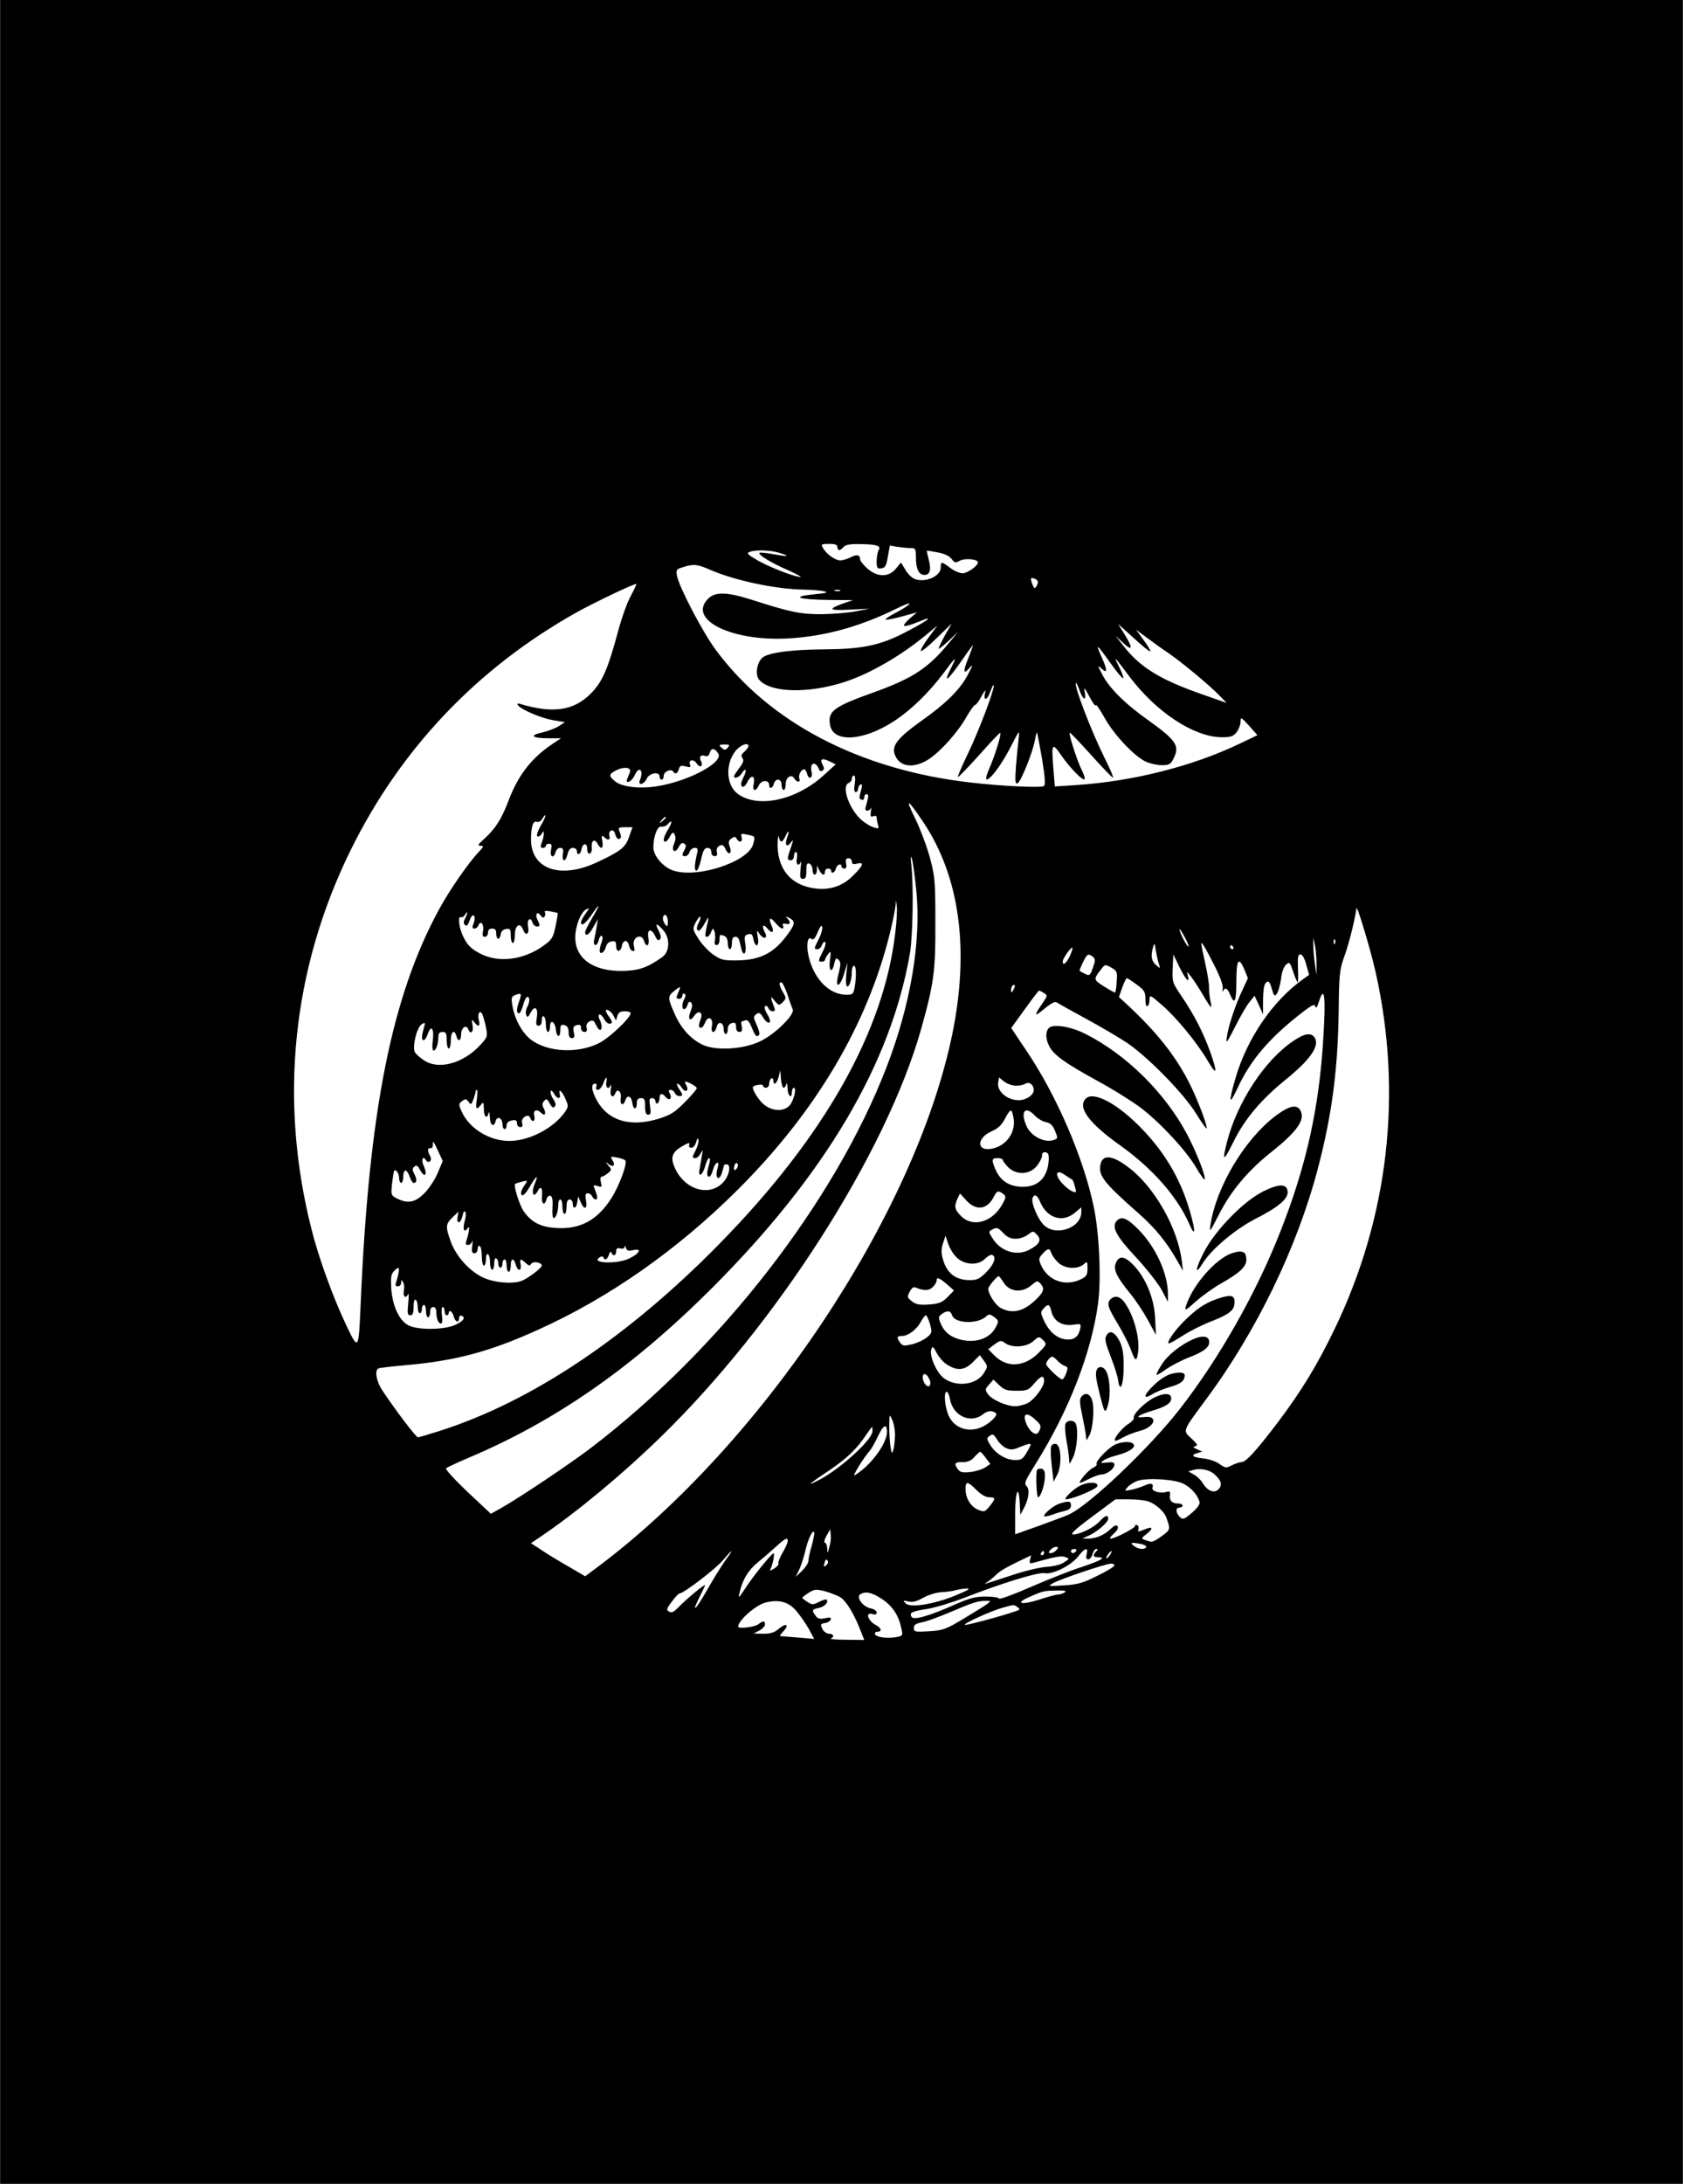 <?xml version="1.0" encoding="UTF-8" standalone="yes"?>
<svg version="1.0" xmlns="http://www.w3.org/2000/svg" width="814" height="1055.853" viewBox="0 0 814 1056" preserveAspectRatio="xMidYMid meet">
  <g transform="translate(0,1056) scale(0.1,-0.1)" fill="#000000" stroke="none">
    <path d="M0 5280 l0 -5280 4070 0 4070 0 0 5280 0 5280 -4070 0 -4070 0 0
-5280z m4050 2635 c0 -8 4 -15 9 -15 5 0 14 7 21 15 9 11 31 15 79 14 81 -1
104 -8 91 -29 -5 -8 -10 -32 -10 -53 0 -34 3 -38 23 -35 18 2 24 12 31 56 l10
54 35 -6 c20 -3 48 -6 64 -6 25 0 27 -3 27 -46 0 -55 14 -84 41 -84 27 0 34
25 21 74 -6 22 -10 42 -9 43 1 1 25 -3 52 -8 32 -6 56 -17 67 -31 15 -20 19
-21 41 -9 25 13 87 7 87 -8 0 -17 -51 -53 -74 -53 -14 0 -41 11 -60 26 -43 32
-46 32 -46 1 0 -41 -74 -74 -125 -55 -14 5 -35 25 -46 45 l-21 35 -25 -30
c-35 -42 -89 -42 -138 1 -19 17 -35 37 -35 44 0 22 -16 26 -46 10 -16 -8 -39
-15 -50 -15 -24 0 -69 32 -84 61 -10 17 -7 19 30 19 29 0 40 -4 40 -15z m-275
-30 c50 -16 35 -18 -39 -4 -32 6 -60 8 -63 6 -8 -9 59 -50 136 -83 42 -19 70
-34 63 -34 -27 0 -140 43 -202 77 -54 31 -61 38 -45 44 31 12 106 9 150 -6z
m-341 -80 c116 -51 316 -94 451 -96 39 -1 84 -4 100 -8 24 -6 13 -9 -49 -15
-113 -11 -77 -25 69 -27 l120 -1 -47 -16 c-77 -28 -69 -35 32 -30 l95 5 -65
-13 c-36 -7 -110 -13 -165 -14 -105 0 -150 9 -343 71 -117 37 -174 38 -207 4
-102 -101 114 -208 390 -192 174 10 344 57 517 142 92 46 88 28 -5 -21 -27
-14 -47 -28 -44 -30 3 -3 38 4 79 15 l73 20 -34 -29 c-19 -16 -32 -33 -28 -36
4 -4 35 5 69 19 90 38 41 2 -78 -58 -111 -56 -200 -74 -374 -75 -160 -1 -268
-15 -300 -38 -29 -22 -39 -84 -19 -108 53 -64 237 -69 413 -12 124 40 281 131
405 236 l45 37 -43 -58 c-24 -32 -40 -61 -37 -65 4 -3 39 25 78 64 l71 69 -32
-56 c-17 -31 -31 -60 -31 -65 0 -4 21 12 47 36 l47 45 -41 -50 c-103 -126
-177 -175 -373 -245 -190 -68 -218 -90 -205 -157 16 -85 159 -77 306 18 84 54
170 138 241 232 62 84 70 90 38 27 -41 -80 -17 -63 51 35 28 41 53 75 55 75 1
0 -9 -28 -22 -61 -28 -68 -25 -84 6 -48 17 19 16 13 -7 -30 -37 -73 -106 -142
-231 -230 -106 -76 -138 -115 -126 -154 19 -65 89 -77 165 -29 58 38 140 129
182 203 19 33 38 60 43 60 5 0 19 19 31 42 18 32 22 35 17 15 -9 -41 12 -34
26 8 7 19 14 33 16 31 9 -8 -69 -215 -122 -326 -30 -62 -53 -115 -51 -118 3
-2 49 46 103 106 54 61 99 109 102 107 6 -7 -26 -111 -53 -172 -50 -113 34
-30 101 100 45 88 46 89 41 46 -3 -25 -9 -85 -13 -134 -5 -73 -4 -88 7 -84 16
5 75 152 85 211 4 21 8 36 10 35 1 -2 12 -59 24 -127 15 -92 17 -126 9 -132
-16 -9 -198 -1 -354 17 -535 61 -974 289 -1235 644 -63 86 -175 300 -186 356
-5 28 -3 32 28 41 51 17 71 15 132 -12z m1586 -59 c0 -6 -4 -17 -9 -24 -6 -10
-11 -6 -19 16 -9 27 -8 29 9 25 10 -3 19 -10 19 -17z m-1969 -67 c-17 -30 -44
-106 -61 -169 -51 -189 -77 -248 -134 -305 -82 -82 -183 -96 -340 -49 -12 4
-16 2 -12 -5 14 -21 108 -62 168 -73 l60 -10 -29 -19 c-15 -10 -52 -24 -81
-31 -65 -14 -50 -28 32 -28 l59 0 -39 -26 c-103 -68 -168 -152 -214 -274 -35
-92 -64 -137 -119 -187 -30 -27 -33 -32 -17 -33 17 0 16 -4 -11 -32 -48 -51
-139 -182 -189 -274 -230 -422 -340 -974 -380 -1909 -10 -229 -10 -229 -73
-96 -62 132 -131 321 -165 458 -158 624 -93 1256 188 1829 242 492 612 882
1093 1152 86 48 285 143 290 138 2 -2 -10 -27 -26 -57z m1012 24 c-7 -2 -19
-2 -25 0 -7 3 -2 5 12 5 14 0 19 -2 13 -5z m1500 -293 c5 0 -9 24 -30 53 l-38
52 50 -37 c28 -21 75 -55 105 -75 66 -45 202 -158 249 -207 l34 -35 -114 40
c-210 73 -307 133 -390 242 l-33 42 37 -34 c45 -43 48 -25 6 42 l-31 50 73
-66 c40 -37 77 -67 82 -67z m-193 -55 c29 -41 57 -75 62 -75 4 0 -3 24 -18 53
-30 60 -28 58 50 -46 129 -171 310 -290 444 -292 45 0 57 4 73 24 10 13 19 35
19 50 1 25 2 25 42 -19 l40 -45 -88 -42 c-228 -109 -515 -181 -787 -199 l-105
-7 -7 85 c-10 124 -7 130 37 67 42 -61 105 -126 114 -117 3 3 -3 23 -14 45
-22 43 -64 174 -58 180 2 2 48 -46 102 -106 55 -61 102 -111 107 -111 4 0 -13
41 -38 90 -65 130 -152 356 -141 367 2 3 9 -12 16 -31 16 -49 35 -60 27 -15
-6 30 -3 28 23 -21 16 -30 29 -48 30 -40 0 8 19 -19 42 -60 46 -83 143 -186
200 -213 20 -9 54 -17 77 -17 35 0 43 4 56 30 33 63 16 89 -122 188 -112 79
-191 158 -223 223 -23 44 -23 44 -1 25 27 -25 28 -7 1 53 -34 75 -27 70 40
-24z m-1850 -410 c-10 -12 -16 -13 -26 -4 -20 16 -18 19 12 19 22 0 25 -2 14
-15z m100 7 c0 -5 -9 -17 -20 -27 -15 -13 -17 -21 -9 -31 8 -10 4 -22 -15 -47
-14 -19 -26 -37 -26 -40 0 -15 26 -6 38 14 20 32 26 15 7 -21 -11 -22 -13 -36
-7 -42 7 -7 16 0 27 21 19 38 39 31 30 -10 -8 -36 11 -39 26 -5 12 25 49 26
49 0 0 -21 17 -17 23 6 8 29 37 26 37 -5 0 -14 5 -25 10 -25 6 0 10 13 10 29
0 33 29 51 42 26 12 -20 32 -19 24 1 -6 16 9 44 24 44 4 0 10 -9 13 -20 8 -33
30 -24 22 9 -10 47 22 52 38 7 2 -5 9 -6 15 -2 9 5 9 13 1 27 -15 29 -4 35 32
18 l31 -15 -56 -51 c-133 -122 -318 -163 -416 -93 -57 40 -64 142 -14 207 23
30 64 46 64 25z m-146 -36 c26 -42 -140 -132 -291 -157 -84 -15 -173 -5 -207
22 -34 27 -33 36 8 56 38 18 72 11 62 -12 -3 -8 -9 -22 -12 -30 -12 -30 21
-15 35 15 21 49 46 27 26 -22 -12 -29 20 -22 33 7 13 28 62 36 62 10 0 -8 5
-15 10 -15 6 0 10 8 10 19 0 20 36 36 46 20 9 -15 21 -10 27 11 4 17 10 20 33
14 22 -6 26 -4 21 9 -9 23 18 28 32 6 15 -25 35 -15 21 11 -11 21 0 33 23 24
9 -3 16 3 20 16 6 25 25 23 41 -4z m660 -146 c-4 -27 -3 -40 5 -40 6 0 11 6
11 14 0 8 5 18 11 22 9 5 10 -1 5 -22 -12 -45 -12 -46 2 -51 6 -3 12 2 12 11
0 9 5 16 10 16 12 0 12 -7 1 -48 -8 -25 -7 -32 4 -32 7 0 15 6 18 13 2 6 2 -1
-1 -17 -3 -24 -1 -28 12 -23 9 4 16 1 16 -6 0 -7 3 -22 6 -34 6 -22 5 -22 -25
-12 -17 6 -46 25 -63 42 -56 57 -88 157 -53 171 8 3 15 12 15 21 0 8 5 15 10
15 6 0 8 -15 4 -40z m332 -186 c177 -265 224 -618 139 -1029 -181 -870 -921
-1979 -1717 -2574 l-58 -43 -82 48 c-46 26 -105 62 -131 80 l-49 32 49 33
c175 119 391 298 577 479 561 545 1090 1372 1260 1970 63 224 71 282 70 520 0
201 -2 222 -27 315 -15 55 -47 139 -71 188 -51 103 -37 96 40 -19z m-1851 -17
c-15 -27 -22 -48 -16 -51 5 -4 14 2 20 11 9 16 10 16 11 1 0 -9 -4 -28 -10
-42 -7 -21 -6 -26 5 -26 8 0 15 5 15 10 0 6 7 10 16 10 12 0 14 -7 9 -30 -7
-34 13 -44 22 -10 3 11 13 20 22 20 14 0 17 -7 13 -30 -2 -17 0 -30 6 -30 6 0
13 14 17 30 5 21 13 30 26 30 10 0 19 -7 19 -15 0 -23 18 -18 22 7 5 32 28 35
28 3 0 -17 5 -25 13 -22 6 2 11 15 9 29 -4 33 14 45 28 18 17 -31 30 -24 23
13 -5 26 -3 30 8 20 19 -19 32 -16 26 6 -3 11 1 22 9 25 9 3 16 -4 20 -20 4
-14 11 -23 18 -21 12 5 12 11 1 40 -6 14 -1 17 28 17 l36 0 -16 -45 c-17 -52
-40 -70 -150 -122 -179 -86 -323 -39 -325 106 0 63 10 94 28 87 8 -3 20 3 26
14 25 39 19 10 -7 -33z m605 39 c0 -2 -8 -10 -17 -17 -16 -13 -17 -12 -4 4 13
16 21 21 21 13z m11 -57 c-22 -36 -27 -59 -13 -59 5 0 15 11 22 25 12 22 15
24 23 9 6 -10 5 -25 -2 -42 -17 -35 3 -53 21 -19 9 18 17 24 27 18 10 -7 10
-13 2 -29 -14 -27 -14 -32 3 -32 8 0 18 9 21 20 3 11 15 20 25 20 16 0 17 -5
9 -37 -11 -50 -11 -73 0 -73 5 0 15 25 22 55 9 42 16 55 31 55 11 0 18 -7 18
-20 0 -12 7 -20 16 -20 11 0 15 6 11 20 -3 13 1 24 12 30 15 7 21 4 30 -16 15
-33 34 -22 20 13 -7 20 -6 28 8 38 15 11 19 11 26 -1 12 -21 30 -17 24 7 -5
18 -2 20 26 13 41 -8 40 -6 30 -45 -23 -89 -285 -172 -396 -125 -45 19 -87 70
-87 108 0 54 20 106 39 101 10 -2 23 3 31 12 22 26 22 9 1 -26z m576 -39 c-13
-36 -2 -51 18 -24 13 17 13 14 0 -25 -19 -54 -19 -61 0 -61 8 0 15 9 15 20 0
11 4 20 10 20 5 0 7 -13 4 -30 -6 -29 9 -44 19 -17 2 6 2 -9 -1 -35 -4 -40 -2
-48 12 -48 12 0 16 10 16 40 0 31 3 38 15 34 8 -4 15 -17 15 -30 0 -30 20 -32
21 -1 l0 22 11 -22 c13 -26 28 -30 28 -8 0 8 7 15 15 15 8 0 15 -4 15 -10 0
-18 18 -10 23 10 5 20 27 28 27 10 0 -5 6 -10 14 -10 9 0 12 8 8 25 -3 18 0
25 12 25 9 0 16 -7 16 -16 0 -12 6 -15 25 -10 37 9 31 -9 -19 -58 -56 -57
-127 -76 -212 -57 -100 23 -156 101 -153 215 1 28 4 41 6 29 6 -30 17 -29 31
2 16 35 23 31 9 -5z m625 -257 c24 -247 -28 -552 -144 -853 -251 -651 -802
-1361 -1427 -1839 -105 -80 -344 -240 -432 -290 l-55 -31 -113 106 c-62 59
-109 110 -104 114 4 4 53 27 107 50 424 179 796 438 1182 824 547 548 863
1083 955 1616 14 81 18 328 7 425 -5 44 -4 52 3 30 5 -16 14 -85 21 -152z
m-102 -204 c-55 -476 -343 -986 -849 -1502 -442 -451 -909 -764 -1354 -906
-53 -17 -101 -31 -106 -31 -9 0 -105 126 -169 222 -33 48 -43 106 -19 112 6 2
66 9 132 15 238 21 403 65 633 169 344 154 678 388 968 677 381 379 631 802
740 1250 13 55 25 114 26 130 1 28 1 28 5 -5 3 -19 0 -78 -7 -131z m-1465 74
c-19 -32 -35 -64 -35 -70 0 -25 20 -13 40 25 l21 37 -5 -35 c-3 -19 -9 -47
-12 -62 -8 -35 13 -38 22 -3 3 14 10 22 15 20 4 -3 4 -17 -1 -31 -6 -14 -10
-32 -10 -40 0 -24 24 -10 30 17 4 15 14 25 28 27 18 3 22 -1 22 -23 0 -32 23
-29 28 3 2 12 10 22 17 22 7 0 15 -10 17 -22 2 -12 9 -23 17 -26 11 -4 12 2 7
23 -11 42 36 66 49 25 11 -35 28 -23 21 15 -8 43 14 49 33 8 8 -18 15 -23 22
-16 7 7 6 20 -5 42 -20 38 -12 40 20 5 36 -38 34 -106 -3 -132 -75 -53 -116
-66 -198 -67 -172 0 -257 94 -210 234 9 29 26 56 37 62 21 11 21 11 0 -19 -12
-16 -22 -35 -22 -41 0 -23 20 -9 50 34 43 63 46 56 5 -12z m3789 -265 c131
-585 62 -1183 -198 -1723 -87 -180 -161 -301 -277 -455 -105 -138 -153 -190
-174 -190 -9 0 -29 -7 -46 -15 -28 -15 -32 -14 -61 6 -17 13 -52 24 -79 27
-52 5 -63 16 -26 26 l22 7 -25 11 c-20 9 -21 12 -8 15 13 3 9 11 -19 37 -43
39 -45 33 65 182 249 334 446 741 547 1126 68 260 96 478 100 758 2 183 4 200
29 270 21 59 48 165 57 228 3 18 70 -207 93 -310z m-3957 287 c2 0 -3 -29 -10
-63 -12 -57 -17 -65 -60 -96 -95 -68 -215 -83 -303 -38 -48 24 -69 47 -89 95
-17 40 -20 91 -6 82 6 -3 14 3 20 12 14 24 14 7 0 -19 -8 -14 -8 -23 0 -31 8
-8 14 -1 22 22 7 20 15 29 21 23 5 -5 5 -19 -1 -35 -8 -21 -8 -27 3 -27 8 0
17 7 20 16 10 26 28 4 22 -27 -4 -22 -2 -29 9 -29 8 0 15 9 15 20 0 13 7 20
20 20 15 0 20 -7 20 -25 0 -31 17 -33 22 -2 2 14 11 23 26 25 19 3 22 -1 22
-32 0 -20 5 -36 10 -36 6 0 10 18 10 39 0 48 26 64 40 25 13 -33 31 -21 24 15
-7 33 11 51 21 21 3 -11 13 -20 21 -20 17 0 17 5 4 31 -14 26 -2 46 14 23 9
-12 15 -14 20 -6 4 7 4 16 1 22 -4 6 6 7 27 3 18 -3 34 -7 35 -8z m533 -43
c-1 -25 -2 -26 -15 -9 -7 11 -11 25 -8 33 8 22 23 6 23 -24z m151 0 c-14 -26
-14 -42 -1 -42 5 0 19 17 30 38 15 27 19 30 15 12 -17 -73 -17 -80 -6 -80 6 0
16 10 20 23 8 20 10 20 16 4 4 -9 5 -29 3 -42 -4 -17 -1 -25 8 -25 8 0 14 11
14 25 0 27 1 28 24 19 10 -4 16 -18 16 -35 0 -16 5 -29 10 -29 6 0 10 14 10
30 0 20 5 30 15 30 16 0 19 -5 29 -52 10 -47 28 -33 21 16 -6 38 -4 44 13 48
16 5 21 0 26 -23 9 -45 30 -37 21 9 -6 36 -6 37 10 14 19 -26 40 -20 25 8 -17
32 -10 46 11 21 24 -29 36 -20 20 15 -16 37 -6 42 20 11 22 -28 45 -37 36 -13
-4 10 0 12 14 9 22 -6 25 7 7 26 -11 11 -9 11 10 2 29 -15 28 -30 -7 -77 -65
-91 -132 -126 -243 -128 -70 -1 -80 2 -120 29 -23 17 -55 51 -71 77 -28 45
-28 47 -12 78 9 17 19 30 22 27 2 -3 0 -14 -6 -25z m580 -81 c-25 -48 -25 -51
-7 -51 8 0 18 9 21 20 4 11 11 18 16 15 5 -4 0 -24 -11 -45 -24 -47 -24 -50
-5 -50 8 0 15 4 15 8 0 5 7 17 15 28 14 18 15 15 9 -28 -7 -54 10 -68 21 -17
6 26 9 29 21 18 11 -12 11 -22 0 -67 -20 -72 5 -72 27 1 l16 52 -6 -57 c-3
-36 -1 -58 5 -58 11 0 22 34 22 73 0 15 5 27 10 27 11 0 13 -46 4 -102 -6 -35
-9 -38 -41 -38 -85 0 -161 81 -184 195 -10 50 -2 90 16 75 9 -7 17 1 30 33 12
28 19 36 22 25 2 -9 -5 -35 -16 -57z m1788 -36 c1 -16 -36 48 -43 75 -4 14 4
5 18 -20 14 -25 25 -49 25 -55z m619 -90 l-1 -50 -7 55 c-5 30 -8 71 -8 90 l0
35 9 -40 c4 -22 7 -62 7 -90z m89 103 c-3 -8 -6 -5 -6 6 -1 11 2 17 5 13 3 -3
4 -12 1 -19z m-852 -98 c8 -25 8 -25 -14 -6 -22 20 -26 43 -14 86 7 23 8 21
13 -15 4 -22 10 -51 15 -65z m270 -11 c28 -55 42 -95 39 -110 -2 -13 -2 -18 2
-11 9 20 21 14 34 -18 21 -51 30 -34 30 58 0 110 10 129 37 68 l19 -46 -27
-58 c-33 -70 -68 -173 -75 -227 -5 -35 0 -29 40 50 25 50 56 104 70 120 l24
30 21 -45 20 -45 0 71 c1 49 5 75 15 83 12 10 17 5 27 -29 11 -37 14 -40 25
-25 7 10 16 41 20 71 3 31 13 59 24 69 17 15 19 13 35 -34 9 -28 19 -51 22
-51 2 0 3 30 1 68 -2 54 0 67 12 67 9 0 20 -19 28 -49 l14 -50 -28 -20 c-148
-105 -273 -288 -329 -482 -34 -118 -30 -133 11 -45 62 134 153 241 306 360 55
43 67 48 70 34 3 -12 9 -3 18 25 26 82 33 23 21 -172 -20 -342 -82 -621 -208
-941 -117 -298 -296 -613 -484 -855 -147 -190 -448 -476 -543 -515 -20 -9 -86
-33 -146 -55 l-110 -39 0 99 c0 107 17 148 22 53 l3 -58 16 30 c25 46 31 92
14 109 -13 13 -7 26 45 109 159 254 269 536 301 774 16 118 6 340 -21 468 -49
235 -178 535 -324 752 l-75 112 65 90 c36 50 67 91 70 91 2 0 13 -5 23 -12 19
-11 18 -13 -10 -54 -40 -59 -37 -63 16 -19 32 26 49 34 58 27 7 -5 71 -41 143
-80 72 -39 162 -92 200 -118 100 -69 271 -244 328 -337 27 -43 50 -76 52 -74
6 5 -29 102 -64 179 -66 145 -158 267 -304 405 l-56 52 16 46 c9 25 19 45 22
45 4 0 25 -14 48 -31 37 -27 42 -35 42 -70 0 -24 4 -38 10 -34 6 3 10 18 10
32 0 24 3 23 60 -27 71 -61 170 -182 223 -272 43 -73 47 -58 11 44 -35 97 -76
177 -136 266 -48 71 -49 74 -46 140 l3 67 30 -62 c30 -61 52 -84 40 -40 -6 21
-6 21 14 -3 11 -14 37 -53 57 -87 20 -35 39 -63 41 -63 3 0 1 15 -3 33 -4 17
-6 44 -6 59 1 15 -7 68 -18 117 -11 50 -20 94 -20 98 0 13 19 -17 65 -108z
m90 91 c3 -5 1 -10 -4 -10 -6 0 -11 5 -11 10 0 6 2 10 4 10 3 0 8 -4 11 -10z
m-791 -44 c-17 -35 -34 -48 -34 -25 0 14 41 72 47 66 2 -3 -4 -21 -13 -41z
m120 -31 c-20 -64 -23 -66 -46 -54 -13 6 -24 13 -26 14 -2 2 6 21 17 44 19 37
23 40 41 29 14 -9 18 -19 14 -33z m107 -91 c-1 -27 -5 -51 -7 -53 -2 -2 -26
11 -54 29 -52 33 -52 34 -15 82 20 26 20 26 50 9 28 -16 30 -21 26 -67z
m-1593 -61 c10 -32 22 -65 26 -74 11 -26 -90 -124 -161 -156 -83 -38 -213 -45
-277 -14 -55 27 -102 78 -132 146 -36 81 -36 87 -1 115 24 19 29 21 24 7 -4
-9 -10 -24 -13 -32 -4 -10 0 -15 10 -15 9 0 16 7 16 16 0 8 5 12 10 9 7 -4 7
-12 0 -25 -13 -23 -13 -50 -1 -50 5 0 13 9 16 21 5 15 10 18 17 11 8 -8 7 -20
-2 -42 -15 -37 -4 -54 17 -23 20 30 45 20 32 -14 -12 -31 -11 -43 1 -43 6 0
15 11 20 25 14 36 41 23 33 -16 -7 -36 14 -40 23 -5 7 31 34 23 34 -10 0 -13
5 -24 10 -24 6 0 10 11 10 24 0 15 7 26 20 29 16 4 20 0 20 -19 0 -15 6 -24
16 -24 12 0 15 7 12 25 -3 14 -4 25 -2 25 1 0 9 3 18 6 11 4 20 -5 32 -35 9
-23 19 -41 23 -41 18 0 18 14 1 53 -17 38 -17 42 -2 53 14 10 19 7 34 -18 10
-16 23 -26 29 -23 6 4 3 19 -10 41 -12 19 -16 36 -10 39 5 4 12 -1 15 -9 3 -9
13 -16 21 -16 11 0 13 5 8 18 -4 9 -10 26 -13 37 -4 17 -2 17 15 -5 20 -23 21
-23 39 -6 17 18 17 20 1 48 -19 33 -21 48 -8 48 5 0 18 -26 29 -57z m1093 20
c-8 -15 -10 -15 -11 -2 0 17 10 32 18 25 2 -3 -1 -13 -7 -23z m-2390 -54 c-14
-39 -14 -59 -1 -59 5 0 14 18 20 40 6 22 15 40 20 40 13 0 13 -26 -1 -51 -6
-12 -8 -28 -4 -37 5 -14 9 -12 21 11 20 38 38 24 30 -24 -5 -31 -3 -39 9 -39
9 0 15 9 15 26 0 14 4 23 10 19 6 -3 10 -22 10 -41 0 -19 5 -34 10 -34 6 0 10
12 10 26 0 37 24 25 28 -14 4 -40 22 -42 22 -3 0 24 3 28 20 24 14 -4 20 -14
20 -34 0 -20 5 -29 16 -29 12 0 14 7 9 29 -5 23 -2 29 14 34 16 4 21 0 21 -14
0 -11 7 -19 16 -19 11 0 15 6 11 20 -3 13 1 24 14 31 16 8 21 5 31 -16 6 -14
15 -25 20 -25 11 0 10 27 -2 50 -6 10 -6 21 -2 24 5 3 15 -6 22 -19 7 -14 19
-25 27 -25 17 0 16 10 -2 34 -8 11 -15 23 -15 28 0 14 28 -3 38 -25 l11 -22 7
23 c5 16 14 22 35 22 16 0 29 -4 29 -9 0 -23 -105 -122 -155 -146 -101 -50
-244 -43 -325 16 -45 33 -83 104 -93 172 -5 33 -3 39 16 46 29 11 31 8 18 -30z
m-161 -126 c9 -47 8 -48 -33 -92 -82 -85 -198 -115 -267 -68 -18 12 -38 29
-43 38 -15 24 8 121 32 136 18 11 19 10 10 -20 -11 -40 -11 -57 0 -57 5 0 14
14 20 31 16 46 31 26 24 -31 -4 -31 -2 -50 4 -50 12 0 23 33 23 68 0 15 6 22
20 22 17 0 20 -7 20 -40 0 -22 5 -40 10 -40 6 0 10 18 10 40 0 42 18 55 27 20
8 -30 23 -24 23 9 0 31 25 49 34 25 11 -29 28 -15 21 19 -5 29 -4 30 8 15 20
-26 30 -22 23 7 -8 32 3 54 16 32 4 -9 13 -38 18 -64z m1440 -293 c5 0 11 8
13 18 3 9 5 0 6 -20 1 -38 21 -55 21 -18 0 11 5 20 10 20 11 0 4 -42 -12 -72
-23 -47 -97 -47 -143 0 -24 24 -50 71 -43 77 12 10 48 14 48 6 0 -6 7 -11 15
-11 8 0 15 9 15 19 0 11 5 23 10 26 6 3 10 -1 10 -9 0 -28 17 -17 26 17 l8 32
3 -42 c2 -24 8 -43 13 -43z m-858 25 c-4 -26 12 -35 22 -12 3 6 3 -3 0 -20 -6
-34 11 -47 22 -19 10 26 31 7 26 -24 -5 -34 13 -41 23 -9 9 27 29 19 33 -14 4
-34 22 -35 22 -2 0 18 5 25 20 25 17 0 20 -7 20 -40 0 -29 4 -40 15 -40 12 0
14 8 9 40 -5 33 -4 40 10 40 9 0 16 -7 16 -16 0 -8 5 -12 10 -9 6 3 10 15 10
26 0 23 13 25 30 4 17 -20 32 -8 20 16 -8 15 -7 19 4 19 7 0 16 -7 20 -15 3
-8 12 -15 21 -15 19 0 19 5 -1 35 -9 14 -12 25 -8 25 5 0 15 -9 22 -20 16 -26
36 -16 22 11 -6 10 -9 19 -6 19 14 0 56 -24 56 -32 0 -5 -26 -36 -58 -68 -50
-50 -69 -62 -131 -81 -135 -40 -241 -8 -295 91 -26 48 -29 80 -7 80 6 0 8 -7
5 -15 -4 -9 0 -15 8 -15 7 0 19 14 25 30 14 36 22 39 15 5z m1982 -15 c17 0
38 4 46 10 18 11 40 -5 40 -31 0 -24 -37 -49 -73 -49 -56 0 -107 44 -99 86 l4
24 25 -20 c14 -11 40 -20 57 -20z m-2608 -65 c-8 -48 -2 -56 20 -27 12 15 13
13 14 -20 0 -39 15 -52 23 -20 3 9 5 0 6 -20 1 -40 19 -52 28 -19 7 27 33 15
33 -15 0 -13 5 -24 10 -24 6 0 10 8 10 19 0 12 9 20 25 23 19 4 25 1 25 -13 0
-11 7 -19 16 -19 11 0 13 6 9 19 -8 25 30 50 39 26 9 -26 27 -17 20 10 -7 27
12 35 34 13 17 -17 25 -3 12 22 -9 16 -8 25 1 36 11 13 15 12 27 -11 10 -19
17 -24 24 -17 8 8 6 19 -6 37 -10 14 -15 32 -13 38 2 7 9 2 16 -11 15 -27 35
-29 28 -2 -8 31 13 12 29 -27 14 -31 13 -36 -6 -63 -48 -67 -146 -124 -236
-135 -107 -15 -225 51 -264 146 -12 28 -12 33 5 45 16 12 20 11 31 -4 11 -15
13 -15 23 11 6 16 11 33 11 38 0 5 3 9 6 9 4 0 3 -20 0 -45z m2597 -97 c9 -68
-39 -131 -108 -143 -72 -13 -72 52 0 84 32 14 49 30 65 60 11 23 24 41 29 41
5 0 11 -19 14 -42z m103 17 c13 -14 37 -28 53 -31 22 -5 33 -15 44 -43 14 -34
14 -36 -5 -43 -44 -17 -113 18 -134 69 -30 70 -5 98 42 48z m-1640 -164 c-19
-37 -20 -41 -3 -41 8 0 19 10 26 23 11 20 11 19 6 -10 -3 -18 -8 -46 -11 -63
-10 -46 13 -37 26 10 6 22 15 40 20 40 5 0 5 -14 -1 -32 -12 -42 -11 -58 1
-58 5 0 13 14 18 32 4 17 13 33 19 35 9 3 9 -5 3 -28 -13 -43 5 -64 20 -25 5
15 10 32 10 37 0 5 6 9 14 9 24 0 13 -57 -17 -88 -65 -68 -178 -38 -228 60
-29 57 -22 84 28 114 31 18 41 21 37 9 -4 -9 0 -15 10 -15 9 0 19 12 23 28 5
18 8 22 11 10 2 -9 -4 -30 -12 -47z m-1248 -110 c-12 -30 -40 -74 -63 -98 -46
-48 -82 -55 -136 -28 -28 15 -29 17 -23 73 4 31 8 59 10 61 8 9 24 -13 24 -35
0 -13 5 -24 10 -24 6 0 10 14 10 30 0 17 5 30 11 30 5 0 15 -13 20 -30 6 -16
14 -30 18 -30 17 0 19 14 6 40 -12 23 -12 30 -1 39 10 8 16 5 26 -14 24 -45
40 -28 18 20 -12 27 -3 49 11 26 14 -21 33 -3 21 19 -14 25 -13 41 3 38 7 -2
11 7 10 22 -1 16 7 6 23 -30 l25 -54 -23 -55z m2954 54 c-7 -87 -59 -131 -144
-123 -55 6 -92 33 -114 85 -19 45 -18 53 11 53 14 0 25 -4 25 -9 0 -4 12 -20
26 -35 40 -39 103 -37 138 5 14 17 26 40 26 51 0 13 5 18 18 16 13 -3 16 -12
14 -43z m-2048 4 c12 -11 -28 -121 -66 -181 -67 -107 -151 -153 -266 -146 -77
4 -123 28 -160 82 -20 29 -49 122 -41 131 2 2 17 7 33 11 29 7 29 7 13 -17
-10 -13 -17 -29 -17 -36 0 -26 19 -12 44 32 32 54 42 58 21 8 -17 -41 -5 -70
15 -33 15 29 25 17 21 -26 -3 -37 13 -47 22 -13 3 12 12 19 19 17 9 -3 12 -20
10 -56 -2 -30 0 -52 6 -52 11 0 22 33 22 68 0 12 5 22 10 22 6 0 10 -16 10
-35 0 -19 5 -35 10 -35 6 0 10 16 10 35 0 24 5 35 15 35 8 0 15 -9 15 -20 0
-30 18 -24 22 8 l4 27 12 -27 c17 -41 34 -36 26 7 -5 27 -3 35 9 35 8 0 17 -7
21 -15 3 -8 11 -15 17 -15 11 0 9 16 -6 54 -7 16 -5 17 15 11 21 -7 22 -5 16
19 -4 15 -2 26 4 26 5 0 19 8 30 17 19 16 19 18 2 37 -16 20 -16 20 1 7 23
-18 35 -6 19 19 -11 18 -9 19 21 13 17 -3 36 -9 41 -14z m537 -42 c-8 -8 -11
-7 -11 4 0 20 13 34 18 19 3 -7 -1 -17 -7 -23z m1627 -53 c1 -1 7 -15 11 -32
8 -26 7 -30 -7 -25 -10 3 -28 15 -40 27 -53 47 -52 91 1 53 18 -12 33 -22 35
-23z m-336 -67 c15 -12 15 -16 -5 -52 -48 -85 -142 -112 -198 -56 -32 32 -35
47 -18 85 l12 25 32 -35 c47 -50 99 -43 130 16 17 33 22 35 47 17z m178 -37
c33 -80 109 -105 169 -54 l31 26 0 -24 c-1 -77 -126 -119 -183 -60 -29 30 -61
108 -53 129 9 21 23 15 36 -17z m-2783 -96 c-11 -37 -2 -58 14 -34 8 11 9 7 6
-15 -3 -16 -9 -38 -12 -47 -5 -13 -2 -18 8 -18 9 0 18 8 21 18 3 9 3 0 0 -20
-4 -30 -2 -38 11 -38 8 0 15 9 15 21 0 11 5 17 10 14 6 -3 10 -26 10 -51 0
-24 5 -44 10 -44 6 0 10 14 10 31 0 17 4 28 10 24 6 -3 10 -22 10 -41 0 -19 5
-34 10 -34 6 0 10 14 10 31 0 17 4 28 10 24 6 -3 10 -15 10 -26 0 -10 5 -19
10 -19 6 0 10 9 10 20 0 11 5 20 10 20 6 0 10 -13 10 -30 0 -16 5 -30 10 -30
6 0 10 14 10 30 0 36 15 40 24 5 4 -14 11 -25 17 -25 7 0 9 11 7 25 -6 29 -1
31 24 8 15 -14 21 -15 27 -4 9 14 51 7 51 -9 0 -10 -52 -51 -89 -70 -38 -20
-131 -15 -189 10 -67 29 -133 100 -161 173 -27 75 -27 88 8 121 l28 27 -4 -25
c-3 -16 -1 -26 6 -26 6 0 14 14 18 31 3 19 9 26 13 19 4 -7 3 -27 -3 -46z
m2666 -84 c19 0 45 9 59 20 25 19 25 19 44 -1 23 -25 12 -46 -37 -72 -62 -33
-140 -8 -179 56 -20 32 -20 32 2 43 19 10 26 8 49 -17 20 -21 36 -29 62 -29z
m-281 -95 c40 -33 100 -34 132 -2 13 13 28 21 34 19 23 -7 11 -45 -27 -83 -33
-33 -45 -39 -80 -39 -69 0 -112 33 -131 103 -8 28 -8 48 1 75 l12 37 14 -42
c8 -23 28 -54 45 -68z m-1570 40 c44 10 33 -15 -18 -40 -58 -29 -191 -24 -144
5 9 6 16 6 18 0 6 -17 19 -11 27 13 4 13 8 17 12 10 7 -20 23 -15 23 6 0 14 5
18 20 14 13 -3 20 0 21 8 1 8 3 6 6 -4 4 -15 11 -17 35 -12z m2023 -14 c3 -10
17 -31 32 -45 31 -31 95 -36 125 -9 17 15 18 14 18 -20 0 -30 -5 -39 -28 -51
-78 -40 -164 -10 -198 69 -11 27 -10 32 9 53 25 27 34 28 42 3z m-3158 -98
c-3 -16 -9 -36 -12 -45 -5 -13 -2 -18 9 -18 9 0 16 8 16 18 0 14 2 15 9 2 6
-8 7 -27 4 -42 -6 -28 10 -40 21 -15 3 6 3 -14 0 -45 -5 -49 -3 -58 10 -58 12
0 16 10 16 41 0 24 4 38 10 34 6 -3 10 -19 10 -36 0 -16 5 -29 10 -29 6 0 10
9 10 20 0 11 5 20 10 20 6 0 10 -13 10 -30 0 -16 5 -30 10 -30 6 0 10 11 10
25 0 16 6 25 15 25 9 0 15 -9 15 -24 0 -32 10 -56 22 -56 7 0 9 16 5 40 -3 22
-1 40 4 40 5 0 9 -9 9 -20 0 -11 5 -20 10 -20 6 0 10 5 10 10 0 20 18 9 24
-15 7 -28 26 -34 26 -9 0 9 5 14 11 12 22 -7 13 -24 -26 -43 -53 -26 -185 -28
-231 -3 -44 24 -76 93 -82 177 -3 54 -1 70 13 84 23 24 28 21 22 -10z m2928
-46 c28 -44 88 -50 132 -13 30 25 31 25 47 7 21 -23 13 -42 -31 -82 -55 -51
-108 -63 -162 -34 -26 13 -61 67 -61 94 0 10 40 58 50 60 3 0 14 -14 25 -32z
m-275 -7 l34 -30 -31 -32 c-27 -27 -41 -32 -90 -36 -47 -3 -63 0 -83 16 -23
18 -23 22 -10 46 9 18 19 25 29 20 38 -16 63 -16 81 1 11 10 20 24 20 32 0 19
11 16 50 -17z m505 -130 c10 -47 51 -73 103 -66 42 6 42 5 36 -22 -9 -39 -33
-54 -73 -48 -42 6 -78 39 -102 91 -16 36 -17 41 -2 57 22 25 30 23 38 -12z
m-480 -20 c13 -40 121 -44 163 -7 15 14 20 14 41 -2 22 -17 23 -19 7 -49 -27
-53 -93 -77 -165 -61 -52 12 -84 37 -102 81 -11 27 -10 32 6 44 26 19 43 17
50 -6z m-107 -42 c11 -41 10 -44 -15 -65 -15 -12 -46 -27 -71 -33 -39 -9 -46
-9 -58 7 -19 26 -17 33 10 33 29 0 72 33 91 71 9 16 19 29 23 29 4 0 13 -19
20 -42z m527 -138 c-70 -72 -156 -76 -218 -12 l-27 28 30 23 c28 20 32 21 52
6 35 -24 102 -19 135 9 28 25 28 25 48 6 19 -20 19 -20 -20 -60z m-442 -60
c48 -30 83 -26 122 13 l34 34 20 -27 c19 -27 19 -27 0 -59 -34 -56 -128 -70
-190 -28 -38 25 -77 113 -64 144 5 15 10 11 26 -20 11 -21 34 -47 52 -57z
m532 20 c10 -11 26 -22 35 -25 16 -5 16 -10 7 -35 -6 -17 -15 -30 -19 -30 -13
0 -78 62 -78 74 0 13 20 36 30 36 4 0 15 -9 25 -20z m-615 -106 c0 -24 -17
-23 -30 0 -16 31 -3 57 17 31 7 -11 13 -24 13 -31z m550 8 c0 -27 -47 -90 -80
-107 -16 -8 -44 -15 -62 -15 -42 1 -111 32 -130 59 -14 20 -14 24 6 46 l21 24
28 -27 c24 -23 37 -27 84 -27 52 0 58 3 87 37 31 37 46 40 46 10z m-455 -89
c15 -80 100 -119 159 -72 16 13 33 18 46 14 26 -8 25 -17 -3 -43 -74 -70 -177
-56 -211 28 -17 43 -22 110 -7 110 5 0 12 -16 16 -37z m-266 -173 c-1 -25 -4
-56 -8 -70 -7 -23 -8 -21 -14 15 -4 22 -6 67 -6 100 1 59 1 59 14 30 8 -16 14
-50 14 -75z m681 73 c24 -22 27 -30 18 -49 -9 -19 -14 -21 -30 -13 -11 6 -26
25 -33 42 -22 53 0 63 45 20z m-720 -57 c0 -57 -81 -166 -157 -210 -13 -7 45
87 73 118 9 10 27 42 41 72 25 54 43 63 43 20z m-70 4 c0 -40 -147 -175 -252
-233 -27 -14 -48 -24 -48 -22 0 3 39 31 88 63 88 60 136 105 182 175 14 20 26
37 28 37 1 0 2 -9 2 -20z m646 -82 c20 -9 33 -9 57 1 71 28 72 28 46 -17 -21
-37 -28 -42 -59 -42 -44 0 -94 30 -120 72 -19 31 -19 34 -3 45 14 11 19 8 35
-17 10 -17 30 -36 44 -42z m-98 -48 l22 -29 -25 -17 c-14 -9 -46 -19 -72 -22
-37 -4 -49 -1 -60 13 -20 29 -16 35 23 35 25 0 42 7 57 25 12 13 25 25 28 25
3 0 15 -13 27 -30z m1105 -78 c34 -30 40 -52 22 -72 -21 -23 -54 -11 -78 29
-9 15 -28 33 -43 41 l-26 15 23 7 c34 10 79 1 102 -20z m-150 -46 c39 -19 72
-58 79 -90 2 -11 -12 -30 -38 -52 -38 -32 -43 -33 -58 -19 -20 21 -21 45 -1
45 8 0 15 5 15 10 0 6 -11 10 -24 10 -28 0 -42 16 -37 43 2 15 -2 17 -17 13
-30 -10 -74 4 -68 20 8 21 -9 25 -40 10 -16 -7 -44 -16 -63 -20 -34 -6 -34 -6
-16 14 10 11 32 25 49 30 49 15 176 7 219 -14z m-1000 -31 c22 -22 45 -35 61
-35 32 0 32 -7 2 -44 -23 -28 -26 -28 -56 -16 -35 15 -60 55 -60 100 0 39 10
38 53 -5z m834 -56 c34 -13 72 -47 83 -74 22 -60 22 -62 -21 -93 -22 -17 -46
-29 -53 -27 -50 14 -50 14 -22 36 37 29 32 41 -9 23 -29 -12 -34 -12 -29 0 3
8 1 17 -5 21 -6 3 -11 2 -11 -4 0 -10 -97 -61 -118 -61 -7 0 -1 10 14 23 17
15 24 28 20 36 -6 9 -15 6 -35 -13 -30 -29 -71 -46 -109 -46 l-27 1 30 13 c41
18 95 65 95 82 0 21 -14 17 -41 -12 -28 -31 -94 -63 -128 -64 -17 0 5 22 90
85 l114 85 67 0 c37 0 79 -5 95 -11z m-1631 -213 c-9 -30 -16 -63 -16 -73 0
-11 -14 -32 -31 -49 l-31 -29 16 32 c9 18 22 58 30 90 13 60 38 111 44 93 2
-5 -4 -34 -12 -64z m85 -7 c-9 -33 -9 -33 -10 -6 -1 15 -6 27 -11 27 -6 0 -3
15 7 33 l18 32 3 -26 c2 -15 -1 -42 -7 -60z m-201 29 c0 -7 -11 -33 -25 -56
-14 -24 -23 -48 -20 -52 3 -4 -7 -16 -21 -25 -15 -9 -23 -12 -19 -5 11 18 24
80 16 79 -9 0 -102 -115 -139 -173 -28 -43 -32 -46 -26 -21 14 65 43 113 90
151 26 21 66 56 88 76 44 40 56 46 56 26z m1709 -14 c17 -4 28 -10 25 -15 -8
-14 -38 -11 -60 6 -21 16 -12 18 35 9z m-409 -29 c-7 -8 -19 -15 -27 -15 -13
0 -13 3 -3 15 7 8 19 15 27 15 13 0 13 -3 3 -15z m95 -5 c-3 -5 -10 -10 -16
-10 -5 0 -9 5 -9 10 0 6 7 10 16 10 8 0 12 -4 9 -10z m51 -15 c-5 -18 -2 -25
8 -25 7 0 17 11 20 25 4 14 12 25 18 25 9 0 9 -3 0 -12 -18 -18 -15 -28 8 -28
43 0 16 -16 -78 -47 -53 -17 -164 -61 -247 -97 -82 -36 -151 -61 -153 -56 -2
6 -31 10 -65 10 -49 0 -78 -8 -142 -36 -125 -56 -205 -80 -216 -63 -12 21 -1
27 76 39 38 6 119 31 180 54 175 69 357 125 387 119 39 -8 129 37 163 81 32
42 50 47 41 11z m-1749 -32 c-19 -27 -58 -90 -87 -141 -55 -97 -80 -120 -36
-33 14 28 26 53 26 56 0 8 -95 -71 -131 -109 -20 -21 -31 -26 -43 -19 -14 8
-13 14 13 48 16 22 33 40 38 40 19 0 176 120 210 161 49 58 54 56 10 -3z
m1543 37 c0 -5 -5 -10 -11 -10 -5 0 -7 5 -4 10 3 6 8 10 11 10 2 0 4 -4 4 -10z
m318 -10 c-7 -10 -14 -17 -17 -15 -4 4 18 35 25 35 2 0 -1 -9 -8 -20z m-386
-22 c-4 -18 -2 -20 19 -14 104 29 132 34 151 27 22 -8 22 -8 -6 -26 -16 -11
-49 -19 -79 -21 -29 -1 -104 -18 -167 -39 -150 -49 -148 -49 -125 -35 11 7 31
23 45 37 20 20 57 40 167 92 0 1 -1 -9 -5 -21z m-978 -7 c3 -5 -1 -14 -8 -20
-12 -10 -13 -8 -9 8 6 23 9 25 17 12z m1386 -21 c0 -5 -37 -28 -83 -50 -70
-35 -95 -42 -162 -46 -78 -5 -79 -5 -51 11 33 19 252 93 279 94 9 1 17 -3 17
-9z m-1325 -154 c28 -18 65 -79 94 -153 l21 -53 -88 1 c-48 0 -81 3 -74 6 19
7 14 23 -8 23 -10 0 -24 9 -30 19 -14 27 -13 29 12 33 12 2 23 9 26 17 3 10
-3 11 -28 6 -24 -5 -35 -3 -45 12 -20 26 -19 31 16 38 28 6 48 29 37 40 -3 3
-19 -2 -37 -11 -29 -15 -34 -14 -56 0 -14 9 -25 18 -25 20 0 2 14 13 31 24 29
18 36 18 81 7 27 -8 60 -21 73 -29z m556 9 c-105 -43 -219 -61 -241 -38 -14
14 -12 15 13 9 21 -5 41 0 74 19 26 14 63 25 87 26 22 1 52 5 66 9 14 4 39 8
55 9 22 0 7 -9 -54 -34z m529 15 c-8 -5 -22 -10 -31 -10 -9 0 -50 -11 -90 -24
-88 -29 -124 -20 -52 11 67 30 72 31 133 32 39 1 51 -2 40 -9z m-889 -29 c52
-33 84 -78 97 -139 10 -41 10 -42 -22 -48 -45 -8 -99 -1 -104 14 -2 6 3 12 12
12 23 0 20 17 -6 31 -41 21 -55 66 -18 54 14 -4 20 -2 20 8 0 8 -13 17 -30 20
-37 8 -71 54 -49 68 25 15 54 10 100 -20z m-411 -59 c19 -22 47 -62 62 -89
l26 -48 -81 7 c-45 3 -83 7 -85 7 -1 1 6 11 17 23 30 32 14 42 -21 13 -22 -19
-41 -25 -76 -25 l-47 1 28 15 c15 8 27 21 27 29 0 19 -10 18 -34 0 -17 -13
-96 -22 -96 -11 0 30 85 105 133 117 64 16 109 4 147 -39z m925 32 c-11 -8
-62 -40 -114 -71 -87 -52 -100 -57 -168 -61 -68 -4 -73 -3 -73 16 0 15 9 21
38 27 20 3 80 25 132 47 115 49 136 56 175 57 29 0 29 0 10 -15z m145 -14 c8
-5 12 -11 9 -14 -8 -9 -252 -77 -262 -73 -13 4 127 68 183 83 56 16 52 15 70
4z"/>
    <path d="M5073 5589 c-17 -17 -16 -54 2 -88 21 -42 77 -82 232 -167 76 -41
171 -101 211 -131 96 -74 218 -205 267 -288 21 -37 41 -63 42 -58 6 16 -44
141 -88 223 -108 200 -292 381 -490 481 -71 36 -156 49 -176 28z"/>
    <path d="M6255 5526 c-138 -93 -270 -294 -320 -487 -25 -97 -17 -98 29 -4 56
114 134 207 260 309 112 91 157 156 137 195 -17 30 -49 26 -106 -13z"/>
    <path d="M5252 5248 c-42 -42 14 -119 168 -228 154 -110 274 -246 332 -378 30
-69 32 -38 3 62 -47 162 -129 297 -252 418 -110 108 -216 161 -251 126z"/>
    <path d="M6168 5163 c-148 -113 -284 -340 -313 -524 -6 -41 -4 -39 38 43 59
117 140 214 252 304 129 102 169 159 145 204 -17 32 -54 24 -122 -27z"/>
    <path d="M5348 4962 c-10 -2 -21 -14 -24 -28 -14 -57 10 -89 185 -243 77 -68
132 -135 182 -222 l31 -54 -6 48 c-19 157 -131 356 -255 450 -52 40 -87 55
-113 49z"/>
    <path d="M6110 4799 c-95 -47 -232 -187 -288 -296 -42 -81 -44 -116 -3 -49 41
65 153 160 249 210 118 60 164 100 160 135 -4 38 -41 38 -118 0z"/>
    <path d="M5400 4655 c-24 -29 0 -74 94 -174 50 -54 106 -125 124 -157 l31 -59
0 35 c1 99 -58 228 -140 312 -57 59 -86 70 -109 43z"/>
    <path d="M5941 4493 c-81 -41 -178 -159 -206 -252 -6 -21 2 -17 49 26 31 27
84 65 117 84 98 55 131 86 127 123 -2 25 -8 32 -28 34 -14 1 -40 -6 -59 -15z"/>
    <path d="M5398 4455 c-15 -33 2 -68 67 -148 26 -31 65 -90 87 -130 l39 -72 -4
81 c-4 95 -45 195 -105 257 -42 43 -68 47 -84 12z"/>
    <path d="M5905 4285 c-63 -19 -105 -44 -162 -98 -53 -49 -100 -114 -91 -123 3
-2 32 14 65 35 33 22 96 54 140 71 80 31 109 51 113 80 6 44 -9 52 -65 35z"/>
    <path d="M5372 4278 c-20 -20 -14 -39 33 -117 25 -41 52 -95 62 -120 23 -64
30 -69 37 -24 11 67 -18 179 -64 244 -22 31 -48 37 -68 17z"/>
    <path d="M5351 4101 c-9 -15 -4 -36 20 -98 17 -43 34 -95 37 -116 9 -68 27
-24 27 66 0 62 -5 92 -20 122 -23 45 -49 56 -64 26z"/>
    <path d="M5773 4085 c-62 -27 -125 -77 -154 -123 -16 -25 -27 -47 -25 -50 2
-2 23 10 46 27 23 16 72 42 110 57 76 29 104 52 98 81 -4 23 -34 26 -75 8z"/>
    <path d="M5304 3935 c-7 -17 -3 -45 16 -120 23 -92 26 -95 40 -45 13 48 8 126
-10 160 -13 24 -38 26 -46 5z"/>
    <path d="M5666 3917 c-23 -6 -56 -27 -82 -52 -53 -50 -59 -76 -11 -47 17 11
57 27 88 36 50 14 69 29 69 56 0 14 -24 17 -64 7z"/>
    <path d="M5230 3806 c-9 -12 -8 -31 4 -88 8 -40 17 -84 18 -98 l3 -25 14 24
c18 33 26 139 12 174 -12 30 -32 35 -51 13z"/>
    <path d="M5579 3800 c-44 -23 -101 -80 -95 -96 2 -6 -9 -18 -24 -28 -30 -17
-76 -73 -67 -82 2 -3 20 4 38 15 19 11 56 25 82 32 73 18 92 75 22 67 -53 -6
-30 10 46 33 67 20 91 40 82 67 -7 17 -42 14 -84 -8z"/>
    <path d="M5153 3674 c-3 -9 -1 -44 5 -79 7 -34 12 -75 13 -91 1 -28 1 -28 20
11 18 39 25 127 13 159 -8 21 -43 21 -51 0z"/>
    <path d="M5392 3574 c-36 -19 -95 -81 -88 -93 3 -5 -5 -13 -18 -19 -22 -10
-75 -72 -61 -72 3 0 23 9 45 20 22 11 47 20 57 20 26 0 63 28 63 47 0 12 -8
14 -36 11 -32 -4 -34 -3 -18 9 10 8 37 18 59 24 58 15 90 33 90 49 0 21 -53
23 -93 4z"/>
    <path d="M5084 3566 c-3 -8 -2 -50 3 -93 l9 -78 17 33 c24 45 20 145 -6 150
-9 2 -20 -3 -23 -12z"/>
    <path d="M5016 3452 c-7 -12 -3 -132 5 -132 12 0 32 60 33 98 1 26 -4 37 -16
40 -9 2 -19 -1 -22 -6z"/>
    <path d="M5215 3371 c-33 -20 -73 -61 -59 -61 35 2 149 50 152 64 5 23 -54 21
-93 -3z"/>
    <path d="M5126 3290 c-28 -9 -76 -47 -76 -61 0 -4 17 -1 38 6 20 8 49 16 65
20 18 4 27 12 27 25 0 22 -9 23 -54 10z"/>
  </g>
</svg>